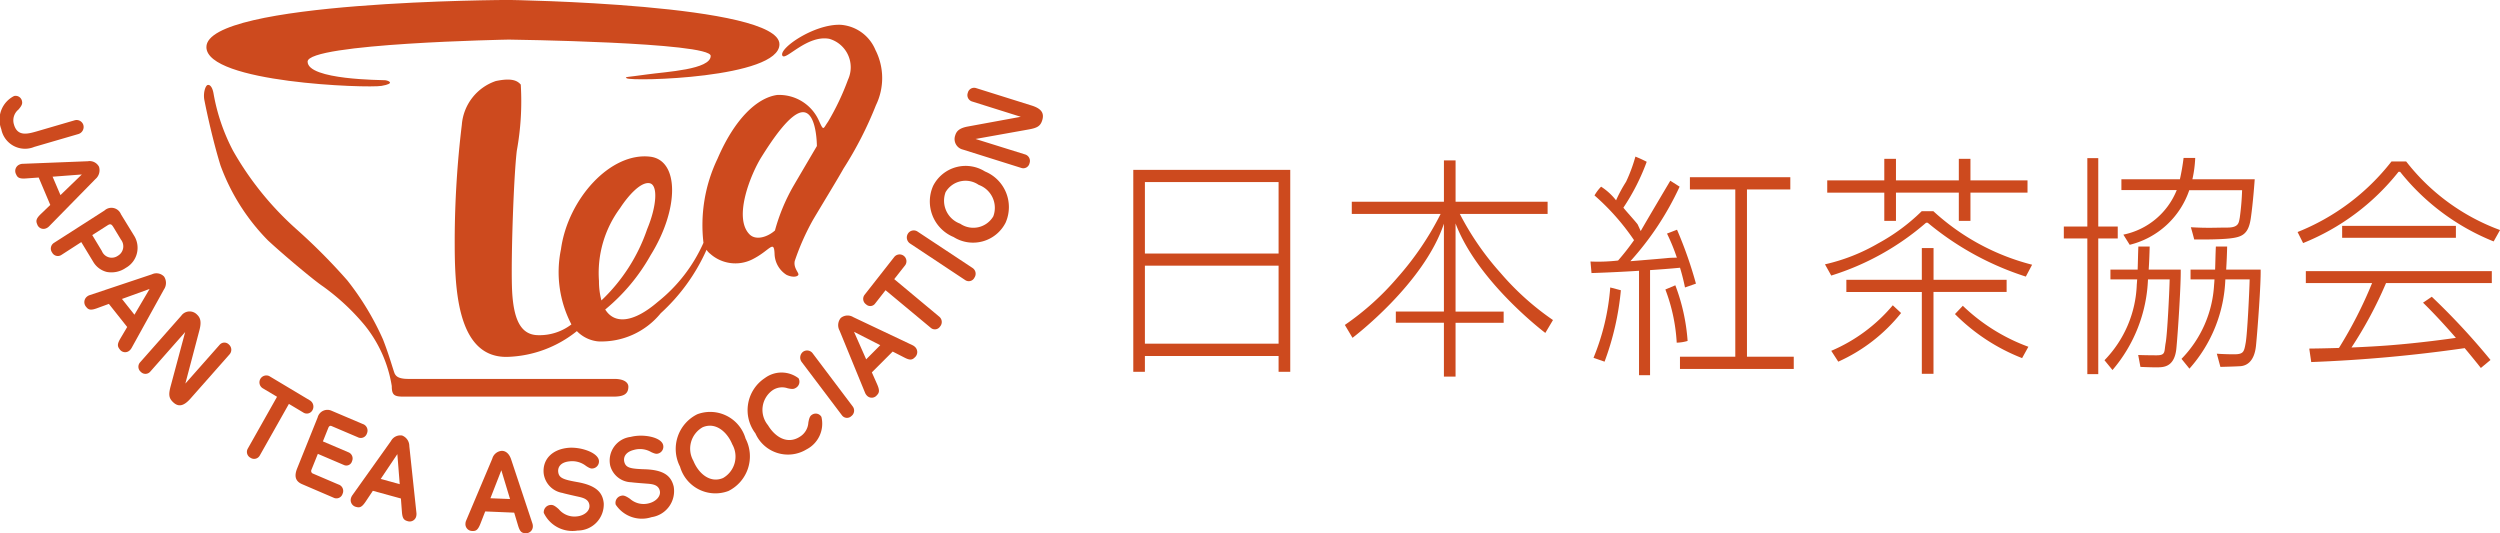 <svg xmlns="http://www.w3.org/2000/svg" width="135.824" height="28.973" viewBox="0 0 135.824 28.973">
  <g id="グループ_414" data-name="グループ 414" transform="translate(17953.412 22943)">
    <path id="パス_768" data-name="パス 768" d="M39.316,15.666c.783-.134.365-.291.2-.307s-4.209-.009-4.216-1.008,10.93-1.2,10.93-1.2,10.965.142,10.97.885-2.433.864-3.446,1.006c-1.15.164-1.243.124-1.119.21.272.188,8.3-.009,8.3-1.847,0-2.193-14.71-2.408-14.71-2.408s-16.445.044-16.423,2.565C29.819,15.5,38.551,15.8,39.316,15.666Z" transform="translate(-17972 -22954)" fill="#cd4a1e"/>
    <path id="パス_769" data-name="パス 769" d="M51.966,31.586H40.771c-.557,0-.665-.16-.73-.27s-.278-.94-.648-1.882a14.963,14.963,0,0,0-1.935-3.2,31.933,31.933,0,0,0-2.773-2.789,16.808,16.808,0,0,1-3.437-4.257,10.6,10.6,0,0,1-1.053-3.076c-.062-.383-.2-.525-.325-.494s-.263.46-.17.861c.108.557.449,2.152.867,3.507a11.343,11.343,0,0,0,2.585,4.081c.914.845,2.539,2.2,2.975,2.486a12.188,12.188,0,0,1,2.291,2.138,7.034,7.034,0,0,1,1.455,3.282c0,.48.124.575.62.575H51.92c.529,0,.807-.126.807-.542C52.727,31.794,52.508,31.586,51.966,31.586Z" transform="translate(-17972 -22954)" fill="#cd4a1e"/>
    <path id="パス_770" data-name="パス 770" d="M61.682,21.127a10.233,10.233,0,0,0-.991,2.395c-.4.358-1.039.562-1.386.206-.9-.925.1-3.313.643-4.182S61.583,17,62.277,17.1s.692,1.835.692,1.835S61.978,20.618,61.682,21.127ZM51.263,27.322a4.047,4.047,0,0,1-.133-1.06,5.92,5.92,0,0,1,1.146-3.954c.436-.67,1.115-1.433,1.595-1.356s.4,1.245-.124,2.5A9.6,9.6,0,0,1,51.263,27.322Zm14.9-13.575a2.219,2.219,0,0,0-1.9-1.4c-1.455-.053-3.4,1.305-3.165,1.681.175.281,1.336-1.146,2.548-.918a1.608,1.608,0,0,1,1.015,2.216,13.758,13.758,0,0,1-1.088,2.291c-.274.383-.225.536-.5-.075a2.365,2.365,0,0,0-2.265-1.382c-1.088.153-2.305,1.294-3.236,3.461a8.332,8.332,0,0,0-.765,4.571,8.525,8.525,0,0,1-2.49,3.216c-1.281,1.1-2.329,1.239-2.847.407a10.408,10.408,0,0,0,2.46-2.941c1.561-2.506,1.561-5.134.015-5.357-2.183-.287-4.507,2.3-4.879,5.023a6.141,6.141,0,0,0,.567,4.085,2.853,2.853,0,0,1-1.867.583c-.929-.046-1.316-.924-1.365-2.662s.1-6.012.266-7.365a14.96,14.96,0,0,0,.214-3.585c-.17-.192-.446-.385-1.36-.192a2.732,2.732,0,0,0-1.842,2.375,53.153,53.153,0,0,0-.387,6.168c0,2.408.013,6.507,2.864,6.442a6.309,6.309,0,0,0,3.773-1.4,1.864,1.864,0,0,0,1.166.56,4.161,4.161,0,0,0,3.39-1.531,10.334,10.334,0,0,0,2.49-3.448.839.839,0,0,0,.2.219,2.054,2.054,0,0,0,2.267.312c.975-.48,1.192-1.117,1.228-.312a1.393,1.393,0,0,0,.645,1.141c.37.175.635.093.651-.015s-.277-.369-.2-.734a13.168,13.168,0,0,1,.991-2.234c.606-1.02,1.349-2.232,1.659-2.789a20.117,20.117,0,0,0,1.762-3.443A3.373,3.373,0,0,0,66.167,13.747Z" transform="translate(-17972 -22954)" fill="#cd4a1e" fill-rule="evenodd"/>
    <path id="パス_771" data-name="パス 771" d="M22.647,17.535a.383.383,0,0,1,.471.261.4.4,0,0,1-.267.485l-2.4.7a1.313,1.313,0,0,1-1.793-.964,1.437,1.437,0,0,1,.694-1.8.352.352,0,0,1,.427.259c.04.151,0,.261-.19.478a.759.759,0,0,0-.246.8c.186.668.721.533,1.236.385Z" transform="translate(-17972 -22954)" fill="#cd4a1e" fill-rule="evenodd"/>
    <path id="パス_772" data-name="パス 772" d="M19.81,19.9a.428.428,0,0,0-.16.038.378.378,0,0,0-.188.53c.073.179.177.25.52.228l.708-.051.63,1.489-.52.5c-.245.239-.272.361-.192.549a.359.359,0,0,0,.489.221.493.493,0,0,0,.15-.1l2.526-2.576a.627.627,0,0,0,.194-.668.575.575,0,0,0-.606-.3Zm3.224.579L21.873,21.6,21.446,20.6Z" transform="translate(-17972 -22954)" fill="#cd4a1e" fill-rule="evenodd"/>
    <path id="パス_773" data-name="パス 773" d="M25.16,22.642a.557.557,0,0,0-.894-.206L21.513,24.2a.365.365,0,0,0-.093.52.349.349,0,0,0,.5.133l1.084-.7.641,1.057a1.188,1.188,0,0,0,.741.564,1.369,1.369,0,0,0,1.037-.221,1.247,1.247,0,0,0,.438-1.769Zm-.721.595c.159-.1.218-.044.314.11l.409.675a.591.591,0,0,1-.171.874.577.577,0,0,1-.869-.259l-.522-.865Z" transform="translate(-17972 -22954)" fill="#cd4a1e" fill-rule="evenodd"/>
    <path id="パス_774" data-name="パス 774" d="M23.461,27.034a.432.432,0,0,0-.146.08.386.386,0,0,0-.04.566c.117.15.235.19.56.075l.668-.245.995,1.256-.369.624c-.175.3-.169.42-.042.581a.357.357,0,0,0,.53.08.537.537,0,0,0,.118-.142l1.758-3.18a.629.629,0,0,0,.011-.7.57.57,0,0,0-.661-.126Zm3.255-.336-.824,1.4-.677-.856Z" transform="translate(-17972 -22954)" fill="#cd4a1e" fill-rule="evenodd"/>
    <path id="パス_775" data-name="パス 775" d="M26.752,31.19a.344.344,0,0,1-.511.015.358.358,0,0,1-.042-.519l2.236-2.531a.558.558,0,0,1,.854-.066c.159.151.263.345.141.823l-.772,2.928,1.867-2.112a.338.338,0,0,1,.5-.009.375.375,0,0,1,.036.531l-2.132,2.413c-.368.413-.653.455-.932.192-.252-.234-.256-.444-.128-.909l.779-2.906Z" transform="translate(-17972 -22954)" fill="#cd4a1e" fill-rule="evenodd"/>
    <path id="パス_776" data-name="パス 776" d="M32.856,32.09a.376.376,0,0,1,.358-.659l2.218,1.327a.394.394,0,0,1,.131.528.348.348,0,0,1-.5.124l-.779-.466L32.7,35.75a.35.35,0,0,1-.5.122.359.359,0,0,1-.149-.5l1.588-2.815Z" transform="translate(-17972 -22954)" fill="#cd4a1e" fill-rule="evenodd"/>
    <path id="パス_777" data-name="パス 777" d="M35.01,37.309c-.383-.161-.445-.446-.276-.864l1.11-2.761a.548.548,0,0,1,.761-.367l1.687.717a.376.376,0,0,1,.232.511.35.35,0,0,1-.5.208L36.6,34.147c-.091-.038-.144.022-.175.1l-.294.734,1.391.593a.36.36,0,0,1,.192.48.319.319,0,0,1-.44.21l-1.417-.606-.352.874a.15.15,0,0,0,.091.2l1.375.588a.369.369,0,0,1,.23.507.35.35,0,0,1-.5.208Z" transform="translate(-17972 -22954)" fill="#cd4a1e" fill-rule="evenodd"/>
    <path id="パス_778" data-name="パス 778" d="M37.73,37.909a.534.534,0,0,0-.073.152.379.379,0,0,0,.288.482c.186.051.3.014.5-.278l.4-.6,1.524.418.055.728c.027.347.1.442.3.5a.364.364,0,0,0,.476-.256.543.543,0,0,0,.013-.184l-.387-3.636a.614.614,0,0,0-.389-.573.578.578,0,0,0-.608.3Zm2.446-2.238.129,1.634-1.033-.285Z" transform="translate(-17972 -22954)" fill="#cd4a1e" fill-rule="evenodd"/>
    <path id="パス_779" data-name="パス 779" d="M43.914,39.282a.449.449,0,0,0-.038.166.37.37,0,0,0,.383.4c.188.009.294-.056.425-.383l.265-.679,1.575.066.21.7c.1.332.194.407.393.416a.37.37,0,0,0,.41-.356.485.485,0,0,0-.027-.184l-1.15-3.463c-.049-.153-.186-.46-.5-.471a.58.58,0,0,0-.528.429Zm1.911-2.733.473,1.563-1.066-.042Z" transform="translate(-17972 -22954)" fill="#cd4a1e" fill-rule="evenodd"/>
    <path id="パス_780" data-name="パス 780" d="M51.128,36.031a.382.382,0,0,1-.338.42c-.071.009-.135.013-.361-.135a1.222,1.222,0,0,0-.909-.25c-.5.053-.628.334-.606.562.034.343.277.429,1.047.564,1.017.184,1.371.56,1.428,1.15a1.419,1.419,0,0,1-1.415,1.482,1.721,1.721,0,0,1-1.842-.958.393.393,0,0,1,.353-.431c.1-.009.195-.013.463.232a1.111,1.111,0,0,0,1,.387c.365-.04.695-.281.664-.6s-.321-.4-.533-.453c-.151-.033-.805-.177-.936-.221a1.228,1.228,0,0,1-1.017-1.06c-.071-.718.409-1.293,1.316-1.388C50.135,35.264,51.084,35.589,51.128,36.031Z" transform="translate(-17972 -22954)" fill="#cd4a1e" fill-rule="evenodd"/>
    <path id="パス_781" data-name="パス 781" d="M54.616,35.177a.384.384,0,0,1-.276.465c-.069.017-.133.033-.376-.082a1.2,1.2,0,0,0-.936-.117c-.484.121-.575.42-.524.643.082.334.332.383,1.117.409,1.03.034,1.428.357,1.568.936a1.43,1.43,0,0,1-1.2,1.665,1.7,1.7,0,0,1-1.951-.683.391.391,0,0,1,.292-.476c.093-.024.188-.042.486.164a1.113,1.113,0,0,0,1.042.239c.356-.091.65-.376.575-.683s-.371-.348-.588-.372c-.153-.013-.821-.06-.953-.084a1.216,1.216,0,0,1-1.15-.9,1.293,1.293,0,0,1,1.114-1.565C53.53,34.56,54.514,34.746,54.616,35.177Z" transform="translate(-17972 -22954)" fill="#cd4a1e" fill-rule="evenodd"/>
    <path id="パス_782" data-name="パス 782" d="M58.161,37.676a2.1,2.1,0,0,0,.933-2.85,2,2,0,0,0-2.62-1.321,2.1,2.1,0,0,0-.94,2.849A2,2,0,0,0,58.161,37.676Zm-.287-.707c-.717.307-1.343-.261-1.613-.929a1.337,1.337,0,0,1,.5-1.827c.719-.307,1.345.274,1.61.925A1.343,1.343,0,0,1,57.874,36.969Z" transform="translate(-17972 -22954)" fill="#cd4a1e" fill-rule="evenodd"/>
    <path id="パス_783" data-name="パス 783" d="M61.974,31.553a.385.385,0,0,1-.144.517c-.088.055-.163.091-.451.024a.924.924,0,0,0-.834.12,1.308,1.308,0,0,0-.234,1.886c.4.666,1.068,1.051,1.725.633a.967.967,0,0,0,.469-.772c.055-.323.121-.38.21-.436a.357.357,0,0,1,.5.124,1.57,1.57,0,0,1-.807,1.765,1.936,1.936,0,0,1-2.78-.871,2.086,2.086,0,0,1,.511-3A1.52,1.52,0,0,1,61.974,31.553Z" transform="translate(-17972 -22954)" fill="#cd4a1e" fill-rule="evenodd"/>
    <path id="パス_784" data-name="パス 784" d="M64.915,33.081a.372.372,0,0,1-.075.526.339.339,0,0,1-.508-.042L62.146,30.67a.4.4,0,0,1,.058-.548.375.375,0,0,1,.535.073Z" transform="translate(-17972 -22954)" fill="#cd4a1e" fill-rule="evenodd"/>
    <path id="パス_785" data-name="パス 785" d="M65.586,32.338a.475.475,0,0,0,.09.143.357.357,0,0,0,.549-.006c.135-.135.163-.257.024-.582l-.294-.663L67.087,30.1l.635.325c.3.155.422.137.566-.007a.382.382,0,0,0,.031-.551.521.521,0,0,0-.146-.108l-3.229-1.53a.582.582,0,0,0-.677.046.614.614,0,0,0-.064.69Zm-.6-3.311,1.426.727-.765.768Z" transform="translate(-17972 -22954)" fill="#cd4a1e" fill-rule="evenodd"/>
    <path id="パス_786" data-name="パス 786" d="M66.134,27.49a.325.325,0,0,1-.491.046.361.361,0,0,1-.086-.515l1.61-2.052a.372.372,0,1,1,.57.477l-.566.719,2.451,2.044a.373.373,0,0,1,.04.53.337.337,0,0,1-.5.076L66.7,26.767Z" transform="translate(-17972 -22954)" fill="#cd4a1e" fill-rule="evenodd"/>
    <path id="パス_787" data-name="パス 787" d="M71.429,25.561a.375.375,0,0,1,.1.522.342.342,0,0,1-.5.135l-2.995-1.986a.394.394,0,0,1-.121-.535.372.372,0,0,1,.526-.115Z" transform="translate(-17972 -22954)" fill="#cd4a1e" fill-rule="evenodd"/>
    <path id="パス_788" data-name="パス 788" d="M73.224,23.093A2.092,2.092,0,0,0,72.1,20.315a1.978,1.978,0,0,0-2.815.783,2.09,2.09,0,0,0,1.112,2.78A1.982,1.982,0,0,0,73.224,23.093Zm-.67-.34a1.26,1.26,0,0,1-1.8.4,1.328,1.328,0,0,1-.792-1.714,1.257,1.257,0,0,1,1.8-.394A1.325,1.325,0,0,1,72.554,22.753Z" transform="translate(-17972 -22954)" fill="#cd4a1e" fill-rule="evenodd"/>
    <path id="パス_789" data-name="パス 789" d="M74.29,19.393a.367.367,0,0,1,.233.471.345.345,0,0,1-.438.263l-3.181-1a.586.586,0,0,1-.422-.763c.064-.214.19-.393.664-.486l2.9-.533-2.654-.834a.359.359,0,0,1-.223-.467.351.351,0,0,1,.449-.258l3.03.951c.522.166.679.411.568.785-.1.334-.279.429-.741.511l-2.886.517Z" transform="translate(-17972 -22954)" fill="#cd4a1e" fill-rule="evenodd"/>
    <path id="パス_790" data-name="パス 790" d="M88.053,24.773H80.79V20.892h7.263Zm0,4.9H80.79V25.435h7.263ZM80.79,20.229h-.631V31.2h.631v-.857h7.263V31.2h.634V20.229h-7.9Z" transform="translate(-17972 -22954)" fill="#cd4a1e" fill-rule="evenodd"/>
    <path id="パス_791" data-name="パス 791" d="M135.326,25.646c.027-.423.043-.842.053-1.253h-.615c-.018.429-.023.846-.038,1.253h-1.479v.532H134.7c-.007.1-.012.195-.022.287a6.2,6.2,0,0,1-1.754,4.106l.435.532a8.048,8.048,0,0,0,1.928-4.925h1.178c-.017.707-.125,2.949-.216,3.443s.017.683-.5.683-.994-.017-.994-.017l.122.646s.779.039,1.069.02.794-.1.884-1.026.253-3.523.236-4.281Z" transform="translate(-17972 -22954)" fill="#cd4a1e"/>
    <path id="パス_792" data-name="パス 792" d="M133.644,23.956v-.649h-1.058V19.591h-.594v3.716h-1.277v.649h1.277v7.369h.594V23.956Z" transform="translate(-17972 -22954)" fill="#cd4a1e"/>
    <rect id="長方形_2281" data-name="長方形 2281" width="6.18" height="0.648" transform="translate(-17826.164 -22930.729)" fill="#cd4a1e"/>
    <path id="パス_793" data-name="パス 793" d="M143.863,26.379h3.6a23.287,23.287,0,0,1-1.8,3.524c-.524.017-1.067.029-1.614.035l.107.732a79.065,79.065,0,0,0,8.338-.756c.276.332.572.69.878,1.078l.524-.435a37.576,37.576,0,0,0-3.19-3.435l-.476.323s.72.682,1.786,1.911c-.362.051-1.925.276-3.69.411-.531.041-1.221.08-1.983.112a22.031,22.031,0,0,0,1.877-3.5h5.747v-.647H143.863Z" transform="translate(-17972 -22954)" fill="#cd4a1e"/>
    <path id="パス_794" data-name="パス 794" d="M127.607,26.861V26.2h-3.97V24.476H123V26.2h-4.1v.663H123v4.444h.634V26.861Z" transform="translate(-17972 -22954)" fill="#cd4a1e"/>
    <path id="パス_795" data-name="パス 795" d="M113.5,21.293h2.355v-.665H110.4v.665h2.466V30.38H109.86v.665h6.182V30.38H113.5Z" transform="translate(-17972 -22954)" fill="#cd4a1e"/>
    <path id="パス_796" data-name="パス 796" d="M120.961,23h.634V21.465h3.415V23h.632V21.465h3.1V20.8h-3.1V19.629h-.632V20.8h-3.415V19.629h-.634V20.8h-3.1v.667h3.1Z" transform="translate(-17972 -22954)" fill="#cd4a1e"/>
    <path id="パス_797" data-name="パス 797" d="M97.9,22.623h4.769v-.664h-5V19.714h-.633v2.245H92.03v.664h4.827a16.154,16.154,0,0,1-2.351,3.464,14.668,14.668,0,0,1-2.853,2.567l.416.7s3.864-2.907,4.966-6.2v4.773H94.423v.608h2.612v2.926h.633V28.536h2.613v-.608H97.668V23.14c1.208,3.189,4.877,5.948,4.877,5.948l.416-.7a14.67,14.67,0,0,1-2.855-2.567A15.253,15.253,0,0,1,97.9,22.623Z" transform="translate(-17972 -22954)" fill="#cd4a1e"/>
    <path id="パス_798" data-name="パス 798" d="M109.863,25.546c.1.329.192.687.27,1.072l.595-.208a22.468,22.468,0,0,0-1.028-2.93l-.544.21A10.838,10.838,0,0,1,109.692,25c-.038,0-.314,0-.5.018-.2.025-2.027.173-2.027.173a16.024,16.024,0,0,0,2.676-4.049l-.506-.323s-1.324,2.231-1.576,2.68c-.014.023-.025.045-.031.056l-.165-.359c-.088-.133-.666-.762-.777-.914a11.732,11.732,0,0,0,1.267-2.492,6.62,6.62,0,0,0-.614-.282,8.516,8.516,0,0,1-.507,1.367,7.63,7.63,0,0,0-.544,1.009,3.258,3.258,0,0,0-.813-.742,2.294,2.294,0,0,0-.358.476,12.637,12.637,0,0,1,2.148,2.43,13.4,13.4,0,0,1-.867,1.106,9.514,9.514,0,0,1-1.5.054l.056.627s1.118-.031,2.581-.123v5.673h.6V25.675C108.761,25.639,109.313,25.6,109.863,25.546Z" transform="translate(-17972 -22954)" fill="#cd4a1e"/>
    <path id="パス_799" data-name="パス 799" d="M105.163,30.44l.6.209a15.043,15.043,0,0,0,.886-3.88l-.577-.151A12.515,12.515,0,0,1,105.163,30.44Z" transform="translate(-17972 -22954)" fill="#cd4a1e"/>
    <path id="パス_800" data-name="パス 800" d="M109.608,26.5l-.541.228a9.558,9.558,0,0,1,.616,2.889,2.248,2.248,0,0,0,.592-.094A10.551,10.551,0,0,0,109.608,26.5Z" transform="translate(-17972 -22954)" fill="#cd4a1e"/>
    <path id="パス_801" data-name="パス 801" d="M122.993,22.475a10.56,10.56,0,0,1-2.365,1.748,10.254,10.254,0,0,1-2.89,1.138l.341.61a14.349,14.349,0,0,0,5.152-2.87h.088a15.886,15.886,0,0,0,5.331,2.926l.342-.645a12.484,12.484,0,0,1-5.364-2.907Z" transform="translate(-17972 -22954)" fill="#cd4a1e"/>
    <path id="パス_802" data-name="パス 802" d="M118.079,30.06l.381.589a9.168,9.168,0,0,0,3.413-2.643l-.451-.42A8.925,8.925,0,0,1,118.079,30.06Z" transform="translate(-17972 -22954)" fill="#cd4a1e"/>
    <path id="パス_803" data-name="パス 803" d="M124.8,28.063a10.528,10.528,0,0,0,3.648,2.393l.341-.616a10.2,10.2,0,0,1-3.562-2.227Z" transform="translate(-17972 -22954)" fill="#cd4a1e"/>
    <path id="パス_804" data-name="パス 804" d="M133.949,23.748l.345.552a4.567,4.567,0,0,0,3.236-2.968H140.4a14.045,14.045,0,0,1-.127,1.5c-.053.247-.036.532-.671.532s-1.045.037-1.986-.019c.108.36.182.665.182.665s1.284.019,1.935-.056,1.009-.21,1.138-1.084.215-2.131.215-2.131H137.7a6.35,6.35,0,0,0,.153-1.159h-.632a11.57,11.57,0,0,1-.2,1.159h-3.178v.589h3.006A3.979,3.979,0,0,1,133.949,23.748Z" transform="translate(-17972 -22954)" fill="#cd4a1e"/>
    <path id="パス_805" data-name="パス 805" d="M139.535,25.646c.027-.423.044-.842.053-1.253h-.613c-.021.429-.025.846-.041,1.253H137.6v.532h1.3c-.005.1-.011.195-.021.287a6.247,6.247,0,0,1-1.771,4.031l.431.532a7.7,7.7,0,0,0,1.951-4.85h1.321c-.018.707-.126,2.949-.215,3.443s-.111.628-.635.628-.934-.033-.934-.033l.194.717s.795-.018,1.084-.038.759-.192.851-1.123.27-3.368.252-4.126Z" transform="translate(-17972 -22954)" fill="#cd4a1e"/>
    <path id="パス_806" data-name="パス 806" d="M149.315,19.774h-.8a12.2,12.2,0,0,1-5.1,3.832l.3.6a12.619,12.619,0,0,0,5.185-3.873h.084a12.4,12.4,0,0,0,5.083,3.784l.347-.619A11.467,11.467,0,0,1,149.315,19.774Z" transform="translate(-17972 -22954)" fill="#cd4a1e"/>
  </g>
</svg>
